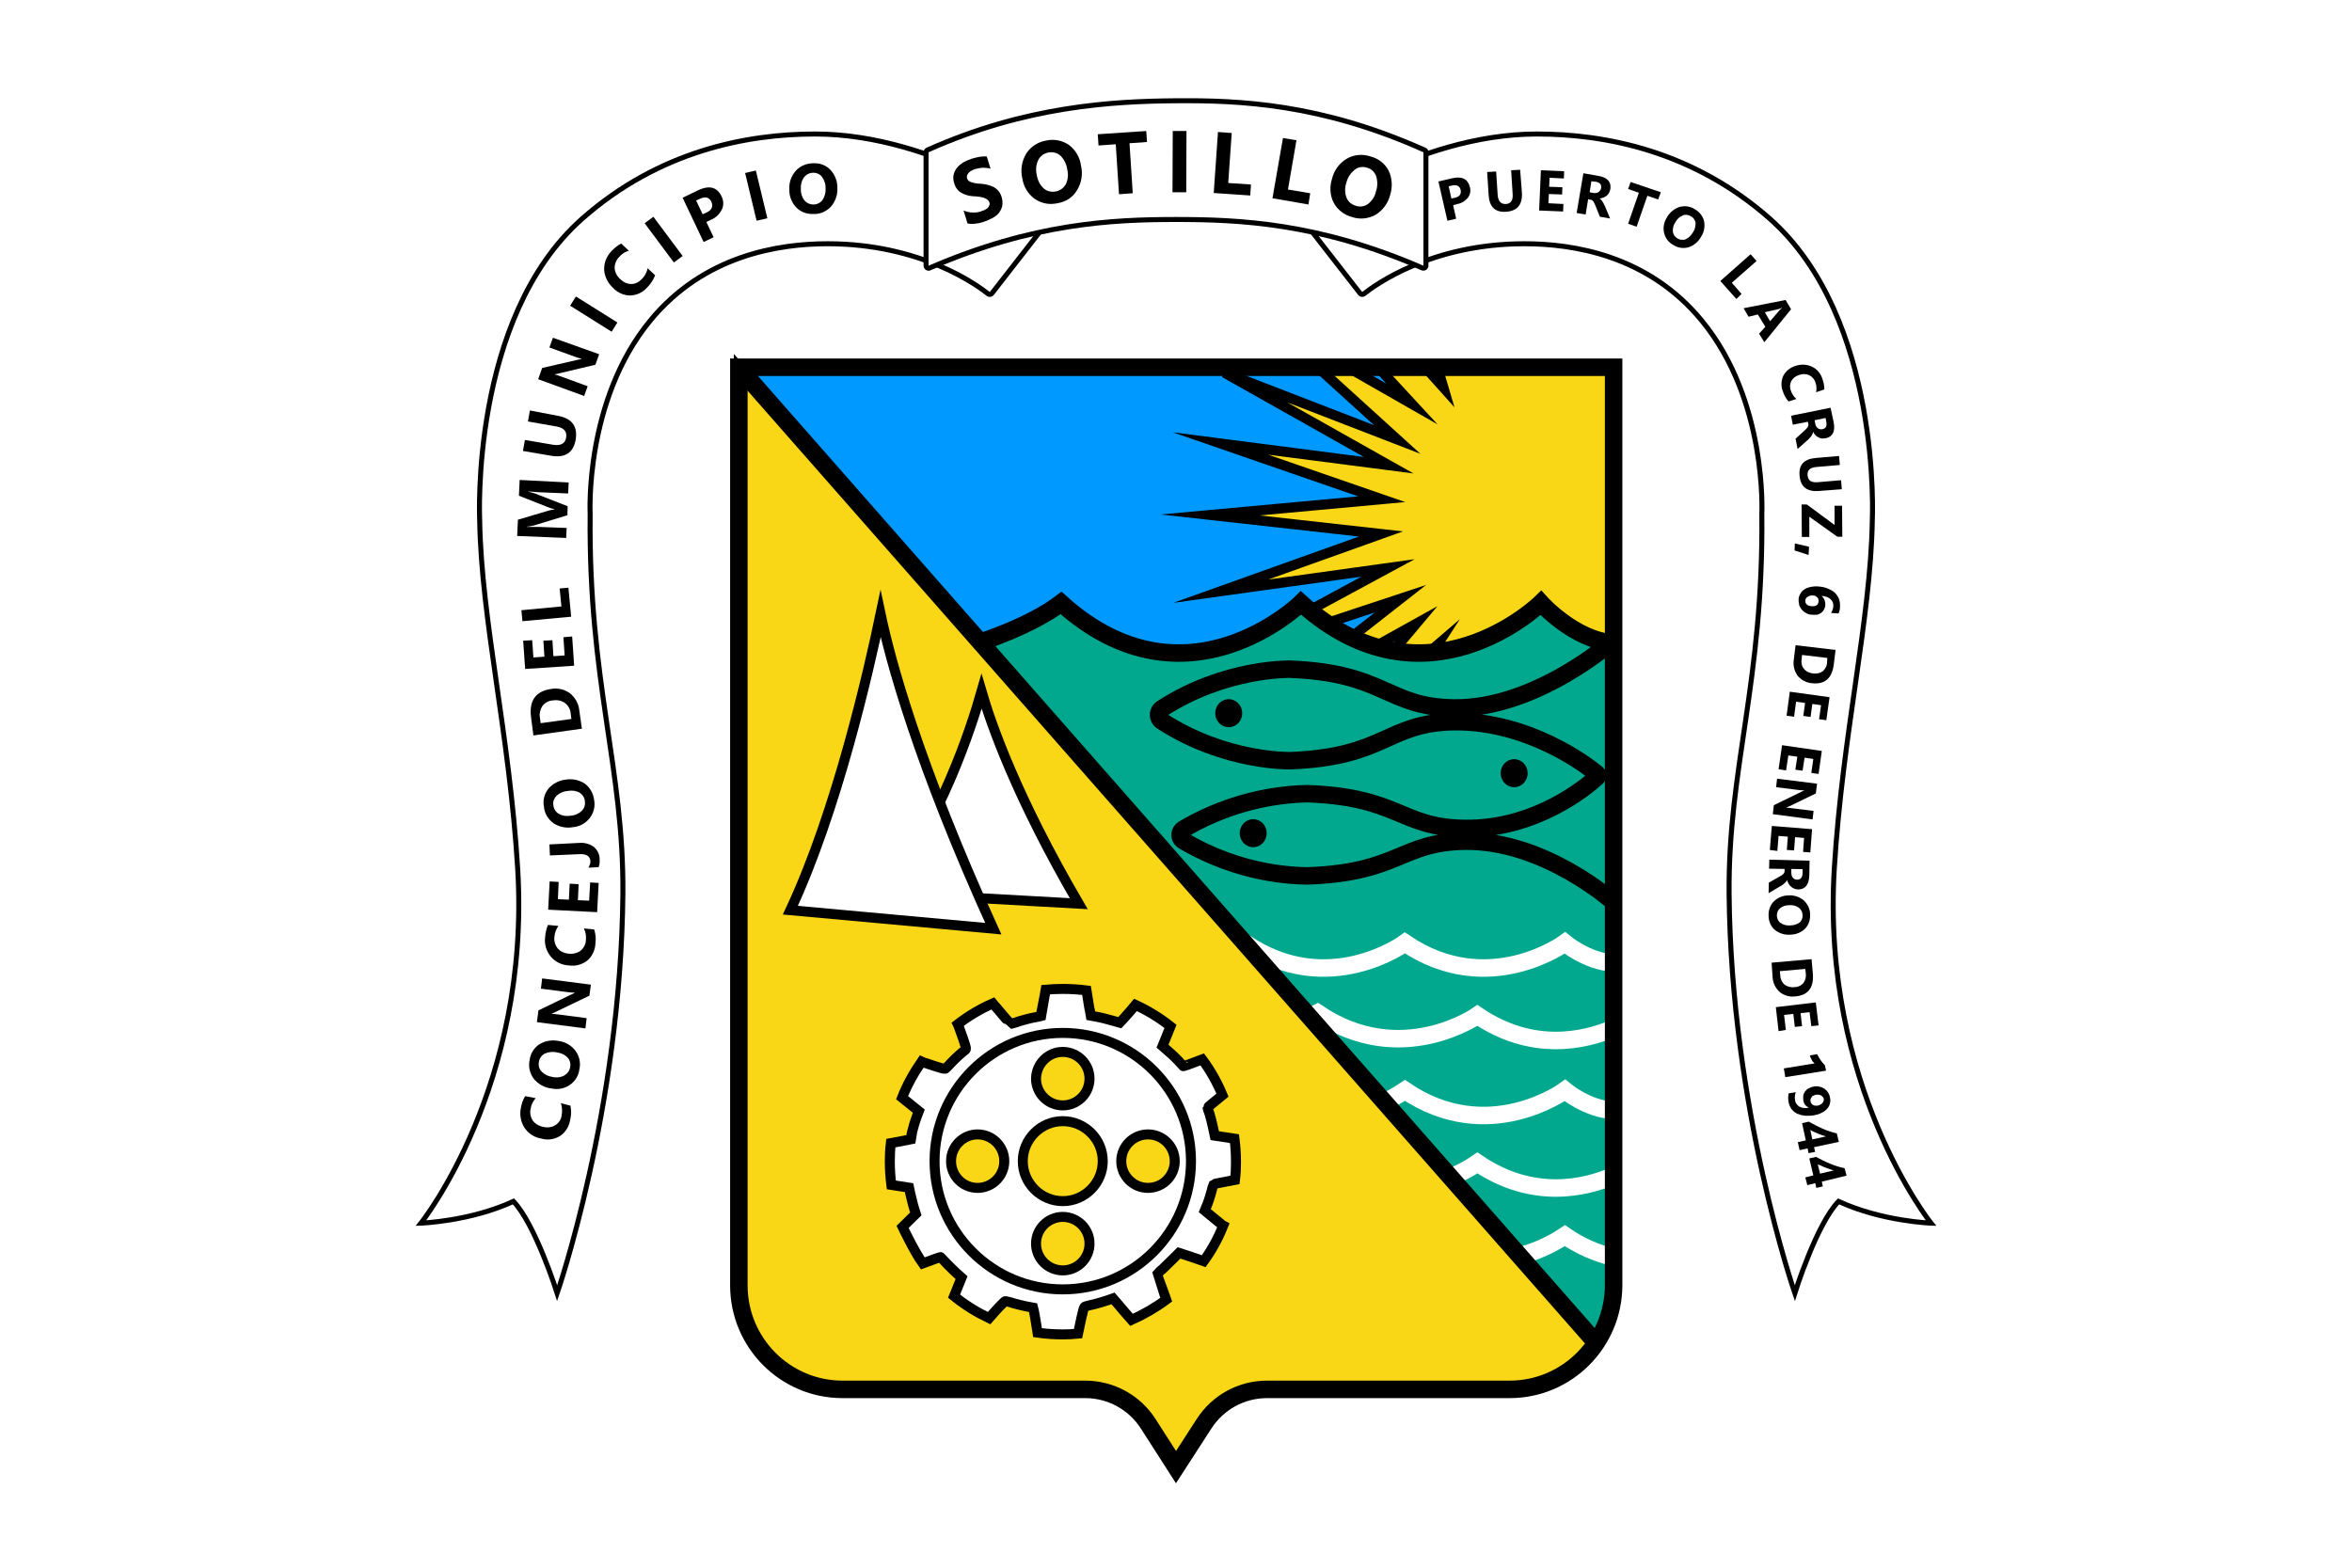 <?xml version="1.0" encoding="utf-8"?>
<!-- Generator: Adobe Illustrator 18.1.1, SVG Export Plug-In . SVG Version: 6.00 Build 0)  -->
<svg version="1.1" id="Layer_1" xmlns="http://www.w3.org/2000/svg" xmlns:xlink="http://www.w3.org/1999/xlink" x="0px" y="0px"
	 width="2551.2px" height="1700.8px" viewBox="0 0 2551.2 1700.8" enable-background="new 0 0 2551.2 1700.8" xml:space="preserve">
<symbol  id="Escudo_2" viewBox="-304.2 -277 608.5 554.1">
	<path id="svg_1_1_" fill="#01A88E" d="M175-59.1v257c0,8.2-2.4,16.2-6.9,23L-78.4-59.4c0,0,20.1-6.3,32.4-15.7c50,45.1,96,0,96,0
		c50,45.1,96,0,96,0S159.5-60.1,175-59.1z"/>
	<path id="svg_2_1_" fill="#0099FF" d="M175-169.4v110.3c-15.5-1-29-16-29-16s-46,45.1-96,0c0,0-46,45.1-96,0
		c-12.2,9.4-32.4,15.7-32.4,15.7l-96.6-110H175z"/>
	<path id="svg_4_1_" fill="#F9D616" stroke="#000000" stroke-width="4" stroke-miterlimit="10" d="M174-169.1v109
		c-15-1-28.5-16-28.5-16c-10,9.2-22.2,15.6-35.4,18.6c-2.3,0.5-4.5,0.9-6.8,1.1l1.1-1.7l-2.1,1.8c-4.9,0.4-9.8,0.2-14.6-0.5l8.4-10
		l-15.3,8.5c-3.4-1-6.7-2.2-9.9-3.7l18.9-14.8l-28.4,9.4c-2.4-1.6-4.8-3.3-7.1-5.2l30.5-16.5l-66.9,9.3L82-102.7l-68.3-7.6l68.6-6.3
		l-64.5-22.3l67.3,8.7l-65.7-37l69.1,26.7L57-169.1h12.2l25.2,14.4l-13.3-14.4H100l7,7.8l-2.3-7.8H174L174-169.1z"/>
	<path id="svg_8_1_" fill="none" stroke="#000000" stroke-width="7" stroke-miterlimit="10" d="M175,44.5c0,0-27.5-24.7-59.4-24.3
		c-25.9,0.4-26.2,12.6-63.1,13.9C35.1,33.8,18,28.9,2.9,20c-1.3-0.8-1.6-2.4-0.9-3.7c0.2-0.3,0.5-0.6,0.9-0.9
		C18,6.5,35.1,1.6,52.5,1.2c36.9,1.3,37.2,13.6,63.1,13.9c28.5,0.4,49.1-17,52.9-20.6c0.3-0.3,0.3-0.9,0-1.2c0,0,0,0-0.1-0.1
		c-4.2-3.5-27.6-21.2-57.3-20.8C84.3-27.1,84-13.5,45.8-12c0,0-25.9,0.7-51.4-15.8C-7-28.7-7.4-30.6-6.5-32c0.2-0.3,0.5-0.6,0.8-0.8
		c25.5-16.5,51.4-15.8,51.4-15.8c38.2,1.5,38.5,15.1,65.4,15.5c33,0.5,63.9-27,63.9-27"/>
	<path id="svg_7_1_" d="M21.1-36.6c3,0,5.4,2.5,5.4,5.6s-2.4,5.6-5.4,5.6s-5.4-2.5-5.4-5.6S18.1-36.6,21.1-36.6z"/>
	<path id="svg_6_1_" d="M135.3-12.6c3,0,5.4,2.5,5.4,5.6s-2.4,5.6-5.4,5.6s-5.4-2.5-5.4-5.6S132.3-12.6,135.3-12.6z"/>
	<path id="svg_5_1_" d="M30.9,11.4c3,0,5.4,2.5,5.4,5.6s-2.4,5.6-5.4,5.6s-5.4-2.5-5.4-5.6S27.9,11.4,30.9,11.4z"/>
	<path id="svg_9_1_" fill="none" stroke="#FFFFFF" stroke-width="7" stroke-miterlimit="10" d="M27.6,60.9c33.3,22.6,64,0,64,0
		c33.3,22.6,64,0,64,0s9,7.5,19.3,8"/>
	<path id="svg_10_1_" fill="none" stroke="#FFFFFF" stroke-width="7" stroke-miterlimit="10" d="M175,95.1
		c-11.6,4.9-32.4,9.7-54.4-5.2c0,0-30.7,21.6-64-1L50,92.2"/>
	<path id="svg_11_1_" fill="none" stroke="#FFFFFF" stroke-width="7" stroke-miterlimit="10" d="M81.7,125.2
		c3.5-1.4,6.8-3.2,9.9-5.3c33.3,22.6,64,0,64,0s9,7.5,19.3,8"/>
	<path id="svg_12_1_" fill="none" stroke="#FFFFFF" stroke-width="7" stroke-miterlimit="10" d="M109,154.9c4.1-1.5,8-3.5,11.6-6
		c22.1,15,43,10.1,54.6,5.1"/>
	<path id="svg_13_1_" fill="none" stroke="#FFFFFF" stroke-width="7" stroke-miterlimit="10" d="M137,186.2
		c6.6-1.6,12.9-4.4,18.6-8.2c5.9,4.1,12.5,7,19.5,8.7"/>
	<path id="svg_3_1_" fill="#F9D616" stroke="#000000" stroke-width="4" stroke-miterlimit="10" d="M-78.4-59.4L168,221
		c-7.7,11.6-20.7,18.6-34.6,18.6h-97c-10.2,0-19.7,5.2-25.2,13.8L0,270.6l-11.1-17.3c-5.5-8.6-15-13.8-25.2-13.8h-97.1
		c-23,0-41.5-18.7-41.5-41.6l0,0v-367.3L-78.4-59.4z"/>
	<path id="svg_14_1_" fill="#FFFFFF" stroke="#000000" stroke-width="4" stroke-miterlimit="10" d="M12.6,165.3l-1.1,2.7l7.2,5.9
		l0.2,0.1c-2,5-4.6,9.8-7.8,14.2c-2.5-0.9-5.1-1.7-6.5-2.2l-3.4-1.1l-2,2c-1.1,1.1-3.1,3-4.3,4.2c-0.9,0.7-1.7,1.5-2.4,2.3
		c0,0.1,1.4,3.9,3,8.5c0.2,0.6,0.4,1.1,0.6,1.7c-4.3,3.2-9,5.9-13.9,8.1c-1.8-2-3.8-4.4-4.9-5.7l-2.5-2.9l-2.3,0.8
		c-1.2,0.4-3.5,1.1-5.1,1.5c-1.6,0.3-3.2,0.8-3.6,0.9c-0.7,0.2-0.8,0.4-3,10.9c-2,0.2-4,0.3-6,0.3c-3.4,0-6.8-0.2-10.2-0.7
		c-0.6-3.8-1.2-7.6-1.4-8.4l-0.4-1.6l-2.7-0.5c-1.5-0.3-3.9-0.9-5.3-1.3c-1-0.4-2.1-0.6-3.1-0.8c-0.3,0-3.2,3-6.5,6.8
		c-5-2.4-9.7-5.3-14-8.8l3-7.4l-1.9-1.7c-1.4-1.2-5.9-5.8-6.5-6.5c0-0.1-3.1,1-7.1,2.5c-3.3-4.5-8.1-14.6-8.1-14.6l5.3-5.2
		c-0.9-2.7-1.6-5.4-2.2-8.1l-0.5-2.4l-7.1-1.1c-0.4-3.1-0.6-6.2-0.6-9.4c0-2.4,0.1-4.9,0.4-7.3c4.4-0.8,7.8-1.5,7.8-1.5
		c0-0.1,0.4-1.5,0.8-3.3c0.4-1.7,1.2-4.3,1.7-5.6l0.9-2.4l-6.7-5.4c2-5.1,4.7-9.9,7.8-14.4c0.2,0.1,0.3,0.1,0.5,0.2
		c7.5,2.5,8.8,2.9,9.2,2.5c0.3-0.3,1.2-1.2,2.1-2.2c1.8-1.9,3.8-3.7,5.8-5.3c0.4-0.3,0.1-1.5-2.6-8.9c-0.2-0.5-0.3-0.9-0.5-1.3
		c4.3-3.3,9-6.1,14-8.3c0.4,0.5,0.8,1,1.3,1.5c3.1,3.7,5.7,6.7,5.8,6.7c0,0,1.7-0.4,3.6-1.1c2-0.6,4.7-1.3,6-1.5s2.4-0.5,2.4-0.5
		c0-0.1,0.8-3.9,1.7-8.5c0.1-0.7,0.3-1.4,0.4-2.1c2.3-0.2,4.6-0.3,6.9-0.3c3.1,0,6.3,0.2,9.4,0.6c0.6,3.7,1.1,7.4,1.4,8.3l0.3,1.8
		l2.2,0.4c1.2,0.2,3.8,0.8,5.8,1.4l3.6,1l1.6-1.7c1.8-2,3.4-3.8,4.7-5.4c5,2.3,9.7,5.2,14,8.6l-3.2,7.9l2.4,2.1
		c1.3,1.1,3.2,2.9,4.1,3.9s1.7,1.9,1.8,2s3.4-1.1,7.6-2.7c3.3,4.4,6,9.3,8.1,14.3c-3.4,2.8-6,4.9-6,5s0.3,1.1,0.8,2.4
		c0.4,1.2,1,3.7,1.4,5.5l0.7,3.3l7.9,1.2c0.4,3.1,0.6,6.2,0.6,9.4c0,2.4-0.1,4.7-0.4,7.1c-4.7,0.9-8.4,1.6-8.5,1.7
		c-0.4,0.9-0.7,1.9-0.9,2.9C13.8,161.7,13.3,163.5,12.6,165.3z"/>
	<path id="svg_15_1_" fill="#FFFFFF" stroke="#000000" stroke-width="4" stroke-miterlimit="10" d="M-45.3,96.9
		c28.3,0,51.3,23,51.3,51.3s-23,51.3-51.3,51.3s-51.3-23-51.3-51.3S-73.6,96.9-45.3,96.9z"/>
	<path id="svg_16_1_" fill="#F9D616" stroke="#000000" stroke-width="4" stroke-miterlimit="10" d="M-45.3,132.2c8.8,0,16,7.2,16,16
		s-7.2,16-16,16s-16-7.2-16-16S-54.1,132.2-45.3,132.2z"/>
	<path id="svg_17_1_" fill="#F9D616" stroke="#000000" stroke-width="4" stroke-miterlimit="10" d="M-45.3,104.5
		c5.9,0,10.7,4.8,10.7,10.7c0,5.9-4.8,10.7-10.7,10.7S-56,121.1-56,115.2C-55.9,109.3-51.2,104.5-45.3,104.5z"/>
	<path id="svg_18_1_" fill="#F9D616" stroke="#000000" stroke-width="4" stroke-miterlimit="10" d="M-45.3,170.5
		c5.9,0,10.7,4.8,10.7,10.7s-4.8,10.7-10.7,10.7S-56,187.1-56,181.2S-51.2,170.5-45.3,170.5z"/>
	<path id="svg_19_1_" fill="#F9D616" stroke="#000000" stroke-width="4" stroke-miterlimit="10" d="M-11.2,137.5
		c5.9,0,10.7,4.8,10.7,10.7s-4.8,10.7-10.7,10.7s-10.7-4.8-10.7-10.7S-17.1,137.5-11.2,137.5z"/>
	<path id="svg_20_1_" fill="#F9D616" stroke="#000000" stroke-width="4" stroke-miterlimit="10" d="M-79.4,137.5
		c5.9,0,10.7,4.8,10.7,10.7s-4.8,10.7-10.7,10.7S-90,154.1-90,148.2S-85.2,137.5-79.4,137.5z"/>
	<path id="svg_21_1_" fill="#FFFFFF" stroke="#000000" stroke-width="4" stroke-miterlimit="10" d="M-116.3,40.9
		c22.2-29,34.1-65.2,38.5-80.6c3.8,13,14,42.3,38.9,84.9L-116.3,40.9z"/>
	<path id="svg_23_1_" fill="#FFFFFF" stroke="#000000" stroke-width="4" stroke-miterlimit="10" d="M-154.3,47.8
		c18.6-39.7,31.3-95.6,36.1-118.5c3.8,18.1,14.9,59.6,45.1,125.9L-154.3,47.8z"/>
	<path id="svg_25_1_" fill="none" stroke="#000000" stroke-width="7" stroke-miterlimit="10" d="M133.5,239.5H36.4
		c-10.2,0-19.7,5.2-25.2,13.8L0,270.6l-11.1-17.3c-5.5-8.6-15-13.8-25.2-13.8h-97.1c-23,0-41.5-18.7-41.5-41.6v-367.3h350v367.3
		C175,220.8,156.5,239.5,133.5,239.5z"/>
	
		<line id="svg_26_1_" fill="none" stroke="#000000" stroke-width="7" stroke-miterlimit="10" x1="-175" y1="-169.4" x2="168.1" y2="220.9"/>
	<path id="svg_27_1_" fill="none" stroke="#000000" stroke-width="7" stroke-miterlimit="10" d="M-78.4-59.4c0,0,20.1-6.3,32.4-15.7
		c50,45.1,96,0,96,0c50,45.1,96,0,96,0s13.5,15,29,16"/>
	<path id="svg_28_1_" fill="#FFFFFF" stroke="#000000" stroke-width="2" stroke-miterlimit="10" d="M-73.7-198.9
		c-0.3,0.4-1,0.5-1.4,0.2l0,0c-4.4-3.5-27-20.1-64.3-20.1c-19.5,0-49.5,4.6-71,30.8c-26.3,32-24,77.3-24,77.3
		c-0.7,67.3,13.5,101.4,13.1,151.9c-0.8,86.3-26.3,159.8-26.3,159.8s-8.8-27.7-17.5-36.7c-17.3,8-37,8.7-37,8.7s44-55,38.7-141.9
		c-3.3-54-14.5-99.1-15.2-139.1c0,0-4-81,41-120.8c30.8-27.2,66-33.9,93.2-33.9c49,0,94.3,33.5,94.3,33.5L-73.7-198.9z"/>
	<path id="svg_29_1_" d="M-242.3,126c0.4,1.9,0.4,3.8-0.1,5.7c-0.4,2.6-1.8,4.9-4,6.4c-2.2,1.4-4.9,1.8-7.4,1.1
		c-2.8-0.4-5.3-2-6.9-4.4c-1.5-2.4-2-5.2-1.4-8c0.3-1.6,0.8-3.2,1.7-4.6l4.2,0.8c-1,1.2-1.8,2.6-2,4.2c-0.4,1.6-0.1,3.3,0.8,4.7
		c1,1.4,2.6,2.3,4.3,2.6c1.6,0.4,3.3,0.2,4.8-0.7c1.4-0.9,2.3-2.3,2.5-3.9c0.3-1.6,0.2-3.3-0.3-4.9L-242.3,126z"/>
	<path id="svg_30_1_" d="M-238.7,111.4c-0.3,2.6-1.7,4.8-3.8,6.3c-2.2,1.5-4.9,2-7.5,1.4c-2.7-0.3-5.2-1.7-7-3.9
		c-1.6-2.2-2.2-4.9-1.6-7.5c0.3-2.5,1.7-4.8,3.8-6.2c2.2-1.4,5-1.9,7.6-1.4c2.7,0.3,5.2,1.7,6.9,3.9
		C-238.7,106.2-238.1,108.9-238.7,111.4z M-254.9,108.5c-0.3,1.4,0.1,2.9,1.1,3.9c1.2,1.2,2.7,1.9,4.3,2.1c1.6,0.4,3.3,0.2,4.8-0.6
		c1.2-0.7,2.1-1.9,2.3-3.3c0.3-1.4-0.1-2.8-1-3.8c-1.1-1.2-2.7-1.9-4.3-2.1c-1.6-0.4-3.4-0.2-4.9,0.5
		C-253.9,105.9-254.7,107.1-254.9,108.5z"/>
	<path id="svg_31_1_" d="M-234.1,77.6l-0.6,4.4l-13.3,6.4c-0.6,0.3-1.1,0.5-1.7,0.8v0.1c0.7,0,1.8,0.1,3.2,0.3l10.7,1.4l-0.5,4.1
		l-19.4-2.5l0.6-4.7l12.8-6.2c0.6-0.3,1.2-0.5,1.7-0.8v-0.1c-0.9,0-1.8-0.1-2.7-0.2l-10.8-1.4l0.5-4.1L-234.1,77.6z"/>
	<path id="svg_32_1_" d="M-232.8,55.5c0.6,1.8,0.8,3.8,0.5,5.7c-0.1,2.6-1.3,5.1-3.3,6.8c-2.1,1.6-4.7,2.3-7.3,1.9
		c-2.8-0.1-5.5-1.4-7.3-3.6s-2.6-5-2.2-7.8c0.1-1.6,0.5-3.2,1.1-4.8l4.2,0.4c-0.9,1.3-1.5,2.8-1.6,4.4c-0.2,1.7,0.3,3.3,1.3,4.6
		c1.2,1.3,2.8,2,4.5,2.1c1.6,0.2,3.3-0.2,4.7-1.2c1.2-1,2-2.5,2.1-4.1c0.2-1.7-0.1-3.3-0.8-4.8L-232.8,55.5z"/>
	<path id="svg_33_1_" d="M-231,36.9l-0.6,11.7l-19.6-1l0.6-11.3l3.6,0.2l-0.3,6.9l4.4,0.2l0.3-6.4l3.6,0.2l-0.3,6.4l4.5,0.2l0.4-7.3
		L-231,36.9z"/>
	<path id="svg_34_1_" d="M-239,20.9c2.2-0.2,4.3,0.3,6.1,1.6c1.5,1.3,2.4,3.2,2.3,5.2c0.1,1-0.1,2-0.4,2.9l-4.1,0.2
		c0.5-0.8,0.8-1.7,0.8-2.6c-0.1-2-1.6-3-4.6-2.8l-11.6,0.5l-0.2-4.4L-239,20.9z"/>
	<path id="svg_35_1_" d="M-232.8,3.8c0.5,2.5-0.2,5.1-1.8,7.2c-1.7,2.1-4.1,3.4-6.7,3.6c-2.7,0.5-5.5-0.1-7.8-1.6
		c-2.2-1.6-3.6-4-3.8-6.7c-0.5-2.5,0.2-5.1,1.8-7.1c1.7-2,4.2-3.3,6.8-3.6c2.7-0.5,5.5,0.1,7.8,1.6C-234.4-1.2-233.1,1.2-232.8,3.8z
		 M-249.1,5.9c0.1,1.4,1,2.7,2.2,3.4c1.5,0.8,3.1,1,4.8,0.7c1.6-0.1,3.2-0.8,4.4-2c1-1,1.4-2.4,1.2-3.8c-0.1-1.4-0.9-2.6-2.1-3.4
		c-1.4-0.8-3.1-1-4.7-0.7c-1.7,0.1-3.3,0.8-4.5,1.9C-248.9,3.1-249.4,4.5-249.1,5.9z"/>
	<path id="svg_36_1_" d="M-237.7-24.8l-19.4,2.7L-258-29c-1-6.9,1.7-10.8,8-11.7c2.7-0.5,5.5,0.2,7.6,1.8c2.2,1.8,3.5,4.4,3.7,7.1
		L-237.7-24.8z M-254.2-27l12.3-1.7l-0.3-2.2c-0.1-1.7-1-3.2-2.3-4.2c-1.4-1-3.2-1.3-4.9-1c-1.6,0.1-3.1,0.9-4.1,2.2
		c-0.9,1.4-1.3,3.1-1,4.7L-254.2-27z"/>
	<path id="svg_37_1_" d="M-241.6-61.7l0.8,11.7l-19.6,1.3l-0.8-11.3l3.6-0.2l0.5,6.9l4.4-0.3l-0.4-6.4l3.6-0.2l0.4,6.4l4.5-0.3
		l-0.5-7.3L-241.6-61.7z"/>
	<path id="svg_38_1_" d="M-243.1-81.2l1.1,11.6l-19.5,1.8l-0.4-4.4l16-1.5l-0.7-7.2L-243.1-81.2z"/>
	<path id="svg_39_1_" d="M-243-123.3l-0.2,4.4l-11.7-0.5c-1.3-0.1-2.7-0.2-4.2-0.3v0.1c0.9,0.2,1.7,0.4,2.6,0.7l13.1,5.1l-0.1,3.6
		l-13.4,4.1c-0.9,0.2-1.8,0.4-2.8,0.5v0.1c1.9,0,3.6,0,5.1,0l10.8,0.4l-0.2,4l-19.6-0.8l0.3-6.5l11.8-3.5c0.9-0.3,1.9-0.5,2.8-0.6
		v-0.1c-0.9-0.2-1.9-0.5-2.8-0.9l-11.4-4.5l0.3-6.3L-243-123.3z"/>
	<path id="svg_40_1_" d="M-247.5-150c5.8,1,8.2,4.2,7.3,9.6c-0.9,5.2-4.2,7.4-9.9,6.4l-11.2-1.9l0.8-4.4l11.2,1.9
		c3.1,0.5,4.9-0.4,5.3-2.9c0.4-2.4-0.9-3.9-3.9-4.4l-11.4-2l0.8-4.4L-247.5-150z"/>
	<path id="svg_41_1_" d="M-230.8-174.6l-1.5,4.2l-14.3,3.4c-0.6,0.2-1.2,0.3-1.9,0.4v0.1c0.7,0.2,1.7,0.5,3,1l10.1,3.7l-1.4,3.9
		l-18.4-6.7l1.6-4.5l13.9-3.2c0.6-0.1,1.2-0.3,1.8-0.4v-0.1c-0.9-0.2-1.7-0.5-2.6-0.8l-10.2-3.7l1.4-3.9L-230.8-174.6z"/>
	<path id="svg_42_1_" d="M-223.5-187.3l-2.3,3.7l-16.6-10.4l2.3-3.7L-223.5-187.3z"/>
	<path id="svg_43_1_" d="M-208.4-206.2c-0.7,1.8-1.7,3.4-3.1,4.8c-1.7,2-4.2,3.2-6.8,3.3c-2.6,0-5.1-1.1-6.9-3
		c-2.1-1.9-3.4-4.5-3.6-7.3c-0.1-2.8,1-5.5,3-7.5c1.1-1.2,2.4-2.2,3.8-3l3.1,2.9c-1.5,0.4-2.9,1.3-3.9,2.5c-1.2,1.2-1.8,2.8-1.8,4.4
		c0.1,1.7,0.9,3.3,2.3,4.5c1.2,1.2,2.7,1.9,4.4,1.9c1.6,0,3.1-0.8,4.2-2c1.2-1.2,2-2.7,2.3-4.3L-208.4-206.2z"/>
	<path id="svg_44_1_" d="M-197.4-213.9l-3.5,2.6l-11.7-15.7l3.5-2.6L-197.4-213.9z"/>
	<path id="svg_45_1_" d="M-187.9-227.5l2.9,6.1l-4,1.9l-8.4-17.7l6.2-3c4.5-2.1,7.6-1.3,9.4,2.5c0.8,1.6,0.9,3.6,0.1,5.2
		c-0.9,1.8-2.4,3.3-4.3,4.1L-187.9-227.5z M-192-236.1l2.6,5.5l1.6-0.7c2.1-1,2.7-2.4,1.9-4.3c-0.9-1.8-2.4-2.2-4.5-1.2L-192-236.1z
		"/>
	<path id="svg_46_1_" d="M-163.5-229l-4.3,1l-4.6-19.1l4.3-1L-163.5-229z"/>
	<path id="svg_47_1_" d="M-145.1-230.7c-2.6,0.1-5.1-0.8-6.9-2.7c-1.8-1.9-2.8-4.5-2.7-7.1c-0.2-2.8,0.8-5.5,2.6-7.5s4.4-3,7.1-3
		c2.6-0.1,5,0.8,6.8,2.7c1.8,2,2.8,4.6,2.7,7.2c0.2,2.7-0.8,5.4-2.6,7.5C-139.9-231.7-142.4-230.6-145.1-230.7z M-145.1-247.2
		c-1.4,0-2.8,0.6-3.7,1.8c-1,1.3-1.4,3-1.3,4.6c-0.1,1.6,0.4,3.3,1.4,4.6c0.9,1.1,2.2,1.7,3.6,1.7c1.4,0,2.7-0.6,3.6-1.7
		c0.9-1.3,1.4-3,1.3-4.6c0.1-1.7-0.4-3.3-1.4-4.7C-142.4-246.6-143.7-247.2-145.1-247.2L-145.1-247.2z"/>
	<path id="svg_48_1_" fill="#FFFFFF" stroke="#000000" stroke-width="2" stroke-miterlimit="10" d="M73.7-198.9
		c0.3,0.4,1,0.5,1.4,0.2l0,0c4.4-3.5,27-20.1,64.3-20.1c19.5,0,49.5,4.6,71,30.8c26.3,32,24,77.3,24,77.3
		c0.7,67.3-13.5,101.4-13.1,151.9c0.8,86.3,26.3,159.8,26.3,159.8s8.7-27.7,17.5-36.7c17.3,8,37,8.7,37,8.7s-44-55-38.7-141.9
		c3.3-54,14.5-99.1,15.2-139.1c0,0,4-81-41-120.8c-30.8-27.2-66-33.9-93.2-33.9c-49,0-94.3,33.5-94.3,33.5L73.7-198.9z"/>
	<path id="svg_49_1_" d="M110.9-234.2l1.2,5.4l-3.5,0.8l-3.6-15.7l5.5-1.3c4-0.9,6.3,0.3,7.1,3.6c0.4,1.5,0.1,3-0.8,4.2
		c-1.1,1.3-2.5,2.2-4.2,2.5L110.9-234.2z M109.1-241.8l1.1,4.9l1.4-0.3c1.9-0.4,2.6-1.5,2.3-3.1c-0.4-1.6-1.5-2.2-3.4-1.8
		L109.1-241.8z"/>
	<path id="svg_50_1_" d="M138.4-239.3c0.3,4.8-1.8,7.4-6.3,7.7c-4.4,0.3-6.7-1.9-7-6.6l-0.6-9.3l3.6-0.2l0.6,9.3
		c0.2,2.6,1.3,3.8,3.3,3.7s2.9-1.5,2.7-4l-0.6-9.5l3.6-0.2L138.4-239.3z"/>
	<path id="svg_51_1_" d="M154.9-231.7l-9.6-0.4l0.7-16.1l9.3,0.4l-0.1,2.9l-5.7-0.3l-0.2,3.6l5.3,0.2l-0.1,2.9l-5.3-0.2L149-235
		l6,0.3L154.9-231.7z"/>
	<path id="svg_52_1_" d="M173.7-228.9l-4.1-0.7l-1.8-4.5c-0.1-0.3-0.3-0.6-0.4-0.9c-0.1-0.2-0.3-0.5-0.4-0.7
		c-0.1-0.2-0.3-0.4-0.5-0.5s-0.4-0.2-0.6-0.2l-1-0.2l-1,6.1l-3.6-0.6L163-247l5.7,1c3.9,0.6,5.5,2.4,5.1,5.3c-0.1,0.5-0.3,1-0.5,1.5
		c-0.2,0.4-0.6,0.8-0.9,1.1c-0.4,0.3-0.8,0.6-1.3,0.8s-1,0.3-1.6,0.4l0,0c0.2,0.1,0.4,0.3,0.6,0.5c0.2,0.2,0.4,0.4,0.5,0.7
		c0.2,0.3,0.3,0.5,0.5,0.8c0.1,0.3,0.3,0.6,0.4,0.8L173.7-228.9z M166.2-243.8l-0.7,4.4l1.6,0.3c0.7,0.1,1.4,0,2-0.4
		c0.5-0.4,0.9-0.9,1-1.6c0.2-1.4-0.5-2.2-2.1-2.5L166.2-243.8z"/>
	<path id="svg_53_1_" d="M192.9-236.5l-4.3-1.5l-4.3,12.4l-3.4-1.2l4.3-12.4l-4.3-1.5l1-2.8l12.1,4.1L192.9-236.5z"/>
	<path id="svg_54_1_" d="M199-218.3c-1.9-1-3.2-2.7-3.7-4.8s-0.1-4.3,1.1-6.2c1.1-2,2.9-3.5,5-4.2c2.1-0.6,4.4-0.3,6.2,0.9
		c1.8,1,3.2,2.7,3.7,4.8c0.4,2.1,0,4.4-1.2,6.2c-1.1,2-2.9,3.5-5,4.2C203.1-216.8,200.8-217.1,199-218.3z M206-229.8
		c-1-0.6-2.2-0.8-3.3-0.3c-1.2,0.5-2.3,1.5-2.9,2.7c-0.8,1.1-1.1,2.5-1,3.8c0.3,2.1,2.3,3.5,4.5,3.2c0.2,0,0.4-0.1,0.6-0.2
		c1.2-0.5,2.2-1.5,2.9-2.7c0.8-1.1,1.1-2.5,1.1-3.9C207.7-228.3,207-229.3,206-229.8L206-229.8z"/>
	<path id="svg_55_1_" d="M224.2-196.7l-6.4-7.2l12.1-10.7l2.4,2.7l-9.9,8.7l3.9,4.5L224.2-196.7z"/>
	<path id="svg_56_1_" d="M235.4-179.4l-2.1-3.4l2.5-2.8l-3-4.9l-3.7,0.9l-2-3.4l16.8-3.3l2.2,3.7L235.4-179.4z M237.7-187.8l3.7-4.3
		c0.3-0.4,0.7-0.7,1.1-1v-0.1c-0.4,0.2-0.9,0.4-1.3,0.5l-5.6,1.3L237.7-187.8z"/>
	<path id="svg_57_1_" d="M245.1-155.7c-1.1-1.2-1.8-2.6-2.3-4.1c-0.8-2-0.7-4.3,0.2-6.2c1-1.9,2.8-3.3,4.8-3.9
		c2.2-0.8,4.6-0.7,6.7,0.3c2.1,1,3.6,2.9,4.2,5.1c0.5,1.3,0.7,2.6,0.7,4l-3.3,1.1c0.3-1.3,0.2-2.6-0.2-3.8c-0.4-1.3-1.3-2.4-2.5-3
		c-1.3-0.6-2.8-0.6-4.1-0.1c-1.3,0.4-2.4,1.2-3.1,2.4c-0.6,1.2-0.7,2.6-0.2,3.8c0.4,1.3,1.2,2.5,2.2,3.4L245.1-155.7z"/>
	<path id="svg_58_1_" d="M248.7-136.7l-0.8-4.1l3.6-3.3c0.3-0.2,0.5-0.5,0.7-0.7s0.4-0.4,0.5-0.6c0.1-0.2,0.2-0.4,0.3-0.6
		c0.1-0.2,0.1-0.4,0-0.6l-0.2-1l-6,1.2l-0.7-3.6l15.8-3.2l1.2,5.6c0.8,3.8-0.3,6-3.1,6.6c-0.5,0.1-1.1,0.1-1.6,0.1
		c-0.5-0.1-1-0.2-1.4-0.5c-0.4-0.2-0.9-0.5-1.2-0.9c-0.4-0.4-0.7-0.8-0.9-1.3l0,0c0,0.3-0.1,0.5-0.2,0.8c-0.1,0.3-0.3,0.5-0.4,0.8
		c-0.2,0.3-0.4,0.5-0.6,0.7c-0.2,0.2-0.4,0.5-0.6,0.7L248.7-136.7z M259.9-149.1l-4.4,0.9l0.3,1.5c0.1,0.7,0.5,1.3,1,1.7
		s1.2,0.5,1.8,0.4c1.4-0.3,1.9-1.2,1.6-2.9L259.9-149.1z"/>
	<path id="svg_59_1_" d="M257.3-119.9c-4.8,0.4-7.4-1.6-7.8-6.1c-0.4-4.4,1.8-6.7,6.5-7.1l9.3-0.8l0.3,3.6l-9.3,0.8
		c-2.6,0.2-3.8,1.3-3.6,3.4c0.2,2,1.5,2.9,4,2.7l9.4-0.8l0.3,3.6L257.3-119.9z"/>
	<path id="svg_60_1_" d="M250.4-101.5l-0.1-13h2.1l11.1,8.2v-7.7h3l0.1,12.4h-2l-11.2-8v8.1H250.4z"/>
	<path id="svg_61_1_" d="M253.1-94.3l-5.6-1.8l0.1-2.8l5.7,1.3L253.1-94.3z"/>
	<path id="svg_62_1_" d="M254.4-70.4c-0.8,0-1.5-0.2-2.2-0.6c-0.6-0.3-1.2-0.7-1.7-1.3c-0.5-0.5-0.8-1.2-1.1-1.8
		c-0.2-0.7-0.3-1.5-0.3-2.3s0.3-1.7,0.7-2.4c0.4-0.7,0.9-1.3,1.6-1.7c0.7-0.5,1.6-0.8,2.4-1c1-0.2,2.1-0.3,3.2-0.2
		c1.3,0.1,2.5,0.3,3.7,0.8c1,0.4,2,0.9,2.8,1.6c0.7,0.7,1.3,1.5,1.7,2.4c0.4,1,0.5,2,0.5,3.1c0,1-0.2,2-0.6,2.9l-3-0.2
		c0.5-0.8,0.8-1.7,0.9-2.6c0-0.6,0-1.1-0.2-1.6s-0.5-0.9-0.9-1.3s-0.9-0.7-1.5-0.9c-0.6-0.2-1.3-0.4-2-0.4v0.1
		c1,0.9,1.5,2.2,1.4,3.5c0,0.6-0.2,1.2-0.5,1.8c-0.3,0.5-0.6,1-1.1,1.3c-0.5,0.4-1,0.6-1.6,0.8C255.8-70.4,255.1-70.3,254.4-70.4z
		 M254.4-73.8c1.7,0.1,2.6-0.5,2.7-2c0-0.3,0-0.6-0.1-0.9s-0.3-0.5-0.5-0.7s-0.5-0.4-0.7-0.5c-0.3-0.1-0.6-0.2-1-0.2s-0.8,0-1.1,0.1
		s-0.6,0.2-0.9,0.4c-0.3,0.2-0.5,0.4-0.7,0.6c-0.2,0.3-0.3,0.6-0.3,0.9s0,0.6,0.1,0.9s0.3,0.5,0.5,0.7s0.5,0.4,0.8,0.5
		C253.7-73.9,254-73.8,254.4-73.8L254.4-73.8z"/>
	<path id="svg_63_1_" d="M247.9-58.2l16,1.9l-0.7,5.7c-0.7,5.7-3.6,8.2-8.8,7.6c-2.2-0.2-4.3-1.3-5.7-3c-1.3-1.9-1.9-4.2-1.5-6.5
		L247.9-58.2z M260.6-53.1l-10.1-1.2l-0.2,1.8c-0.2,1.4,0.1,2.8,1,3.8c0.9,1.1,2.3,1.7,3.7,1.8c1.3,0.2,2.7-0.1,3.8-0.9
		c1-0.9,1.7-2.2,1.7-3.6L260.6-53.1z"/>
	<path id="svg_64_1_" d="M244.3-30l1.3-9.6l15.9,2.2l-1.3,9.2l-2.9-0.4l0.8-5.6l-3.5-0.5l-0.7,5.2l-2.9-0.4l0.7-5.2l-3.6-0.5l-0.8,6
		L244.3-30z"/>
	<path id="svg_65_1_" d="M241.1-8.6l1.4-9.6l15.9,2.3l-1.3,9.2l-2.9-0.4l0.8-5.6l-3.5-0.5L250.7-8l-2.9-0.4l0.8-5.2l-3.6-0.5l-0.9,6
		L241.1-8.6z"/>
	<path id="svg_66_1_" d="M238.8,9.4l0.4-3.6l10.9-5.3c0.5-0.2,0.9-0.5,1.4-0.6l0,0c-0.6,0-1.4-0.1-2.6-0.2l-8.8-1.1l0.4-3.4l16,2
		L256,1.1l-10.5,5.1c-0.5,0.2-0.9,0.4-1.4,0.6l0,0c0.7,0,1.5,0.1,2.2,0.2l8.8,1.1l-0.4,3.4L238.8,9.4z"/>
	<path id="svg_67_1_" d="M237.6,23.7l0.8-9.6l16.1,1.3l-0.7,9.3l-2.9-0.2l0.4-5.6l-3.6-0.3l-0.4,5.3l-2.9-0.2l0.4-5.3l-3.7-0.3
		l-0.5,6L237.6,23.7z"/>
	<path id="svg_68_1_" d="M237.1,41l0.1-4.2l4.2-2.4c0.3-0.2,0.6-0.4,0.9-0.5c0.2-0.2,0.4-0.3,0.6-0.5c0.2-0.2,0.3-0.3,0.4-0.5
		c0.1-0.2,0.2-0.4,0.2-0.6v-1l-6.2-0.1l0.1-3.6l16.1,0.4l-0.1,5.7c-0.1,3.9-1.6,5.8-4.5,5.8c-0.5,0-1.1-0.1-1.5-0.3
		c-0.5-0.2-0.9-0.4-1.3-0.8c-0.4-0.3-0.7-0.7-1-1.2s-0.5-1-0.6-1.5l0,0c-0.1,0.2-0.2,0.5-0.4,0.7s-0.4,0.4-0.6,0.6
		c-0.2,0.2-0.5,0.4-0.7,0.6c-0.3,0.2-0.5,0.4-0.8,0.5L237.1,41z M250.7,31.4l-4.5-0.1v1.6c0,0.7,0.2,1.4,0.6,1.9
		c0.4,0.5,1,0.8,1.7,0.8c1.4,0,2.1-0.8,2.2-2.5V31.4z"/>
	<path id="svg_69_1_" d="M237.1,50c-0.1-2.1,0.6-4.2,2.1-5.7s3.6-2.4,5.8-2.4c2.3-0.2,4.5,0.6,6.2,2c1.6,1.5,2.6,3.6,2.5,5.8
		c0.1,2.1-0.6,4.1-2.1,5.6c-1.6,1.5-3.7,2.3-5.9,2.3c-2.2,0.2-4.5-0.6-6.2-2C238,54.3,237.1,52.2,237.1,50z M250.7,49.8
		c0-1.2-0.6-2.3-1.5-3c-1.1-0.8-2.5-1.1-3.8-1c-1.4,0-2.7,0.4-3.7,1.2c-1.6,1.4-1.7,3.9-0.3,5.5c0.1,0.2,0.3,0.3,0.5,0.4
		c1.1,0.8,2.4,1.1,3.8,1c1.4,0,2.7-0.4,3.9-1.2C250.3,52,250.8,50.9,250.7,49.8L250.7,49.8z"/>
	<path id="svg_70_1_" d="M238.3,68.8l16-1.4l0.5,5.7c0.5,5.7-1.9,8.8-7.1,9.2c-2.2,0.3-4.5-0.4-6.2-1.8c-1.7-1.6-2.7-3.7-2.8-6
		L238.3,68.8z M251.8,71.3l-10.2,0.9l0.2,1.8c0,1.4,0.7,2.7,1.7,3.6c1.1,0.8,2.6,1.2,4,1c1.3,0,2.6-0.6,3.5-1.6
		c0.8-1.1,1.2-2.5,1-3.8L251.8,71.3z"/>
	<path id="svg_71_1_" d="M241.1,96.2l-1.1-9.6l16-1.9l1.1,9.2l-2.9,0.3l-0.7-5.6l-3.6,0.4l0.6,5.2l-2.9,0.3l-0.6-5.2l-3.7,0.4l0.7,6
		L241.1,96.2z"/>
	<path id="svg_72_1_" d="M260.1,112l-16.3,2.6l-0.6-3.5l12.3-2c-0.2-0.2-0.4-0.4-0.6-0.6c-0.2-0.2-0.4-0.5-0.5-0.8
		c-0.2-0.3-0.3-0.6-0.5-0.9c-0.1-0.3-0.2-0.6-0.3-0.9l2.9-0.5c0.8,1.6,1.8,3.1,3.1,4.4L260.1,112z"/>
	<path id="svg_73_1_" d="M255.5,129.8c-1.3,0.3-2.6,0.3-3.9,0.2c-1.1-0.1-2.1-0.4-3.1-0.8c-0.9-0.4-1.6-1.1-2.2-1.8
		c-0.6-0.8-1-1.8-1.2-2.8c-0.2-1.1-0.2-2.3,0-3.5l2.9-0.5c-0.4,1-0.5,2.1-0.3,3.2c0.1,1.1,0.8,2,1.7,2.6c1.2,0.6,2.5,0.7,3.7,0.4
		v-0.1c-1.2-0.5-2-1.6-2.1-2.9c-0.1-0.6-0.1-1.3,0-1.9s0.4-1.1,0.7-1.6c0.4-0.5,0.8-0.9,1.4-1.2c0.6-0.3,1.2-0.6,1.9-0.7
		c0.8-0.2,1.6-0.2,2.4,0c0.7,0.1,1.4,0.4,2,0.8s1.1,0.9,1.5,1.5c0.4,0.7,0.7,1.4,0.8,2.2c0.2,0.8,0.1,1.6-0.1,2.4s-0.6,1.4-1.1,2
		c-0.6,0.6-1.3,1.2-2.1,1.5C257.6,129.3,256.6,129.6,255.5,129.8z M256.7,126c0.4-0.1,0.8-0.2,1.1-0.4c0.3-0.2,0.6-0.4,0.8-0.6
		c0.2-0.2,0.4-0.5,0.5-0.8s0.1-0.6,0.1-0.9c-0.1-0.3-0.2-0.6-0.4-0.8c-0.2-0.2-0.4-0.4-0.7-0.6c-0.3-0.1-0.6-0.2-0.9-0.3
		c-0.4,0-0.7,0-1.1,0c-0.4,0.1-0.7,0.2-1.1,0.4c-0.3,0.1-0.5,0.3-0.7,0.6c-0.2,0.2-0.3,0.5-0.4,0.8c-0.1,0.3-0.1,0.6,0,0.9
		c0,0.3,0.2,0.6,0.3,0.8c0.2,0.2,0.4,0.4,0.6,0.6c0.2,0.1,0.5,0.2,0.8,0.3C256.1,126,256.4,126,256.7,126L256.7,126z"/>
	<path id="svg_74_1_" d="M265.2,140.5l-9.9,2.1l0.4,1.9l-2.6,0.5l-0.4-1.9l-3.2,0.7l-0.7-3.2l3.2-0.7l-1.5-6.9l2.7-0.6
		c0.8,0.5,1.7,0.9,2.6,1.4c0.9,0.5,1.9,0.9,2.9,1.4s2,0.8,2.9,1.1s1.8,0.6,2.8,0.8L265.2,140.5z M253.8,135.7l0.8,3.8l5.5-1.2
		c-0.5-0.2-1.1-0.3-1.6-0.5s-1.1-0.4-1.6-0.6c-0.5-0.2-1.1-0.5-1.6-0.7S254.2,136,253.8,135.7L253.8,135.7z"/>
	<path id="svg_75_1_" d="M268.3,154l-9.9,2.4l0.4,1.9l-2.6,0.6l-0.4-1.9l-3.2,0.8l-0.8-3.1l3.2-0.8l-1.6-6.8l2.7-0.6
		c0.8,0.4,1.7,0.9,2.7,1.4s1.9,0.9,2.9,1.3s2,0.8,3,1.1c0.9,0.3,1.8,0.5,2.8,0.7L268.3,154z M256.8,149.5l0.9,3.7l5.5-1.3
		c-0.5-0.1-1.1-0.3-1.6-0.5s-1.1-0.4-1.7-0.6c-0.5-0.2-1.1-0.4-1.6-0.7S257.2,149.7,256.8,149.5L256.8,149.5z"/>
	<path id="svg_76_1_" fill="#FFFFFF" stroke="#000000" stroke-width="2" stroke-miterlimit="10" d="M-99.4-256.3
		c-0.4,0.2-0.6,0.5-0.6,0.9v45.4c0,0.6,0.5,1,1,1c0.1,0,0.3,0,0.4-0.1c41.6-18,73.5-19.4,98.6-19.4s57,1.3,98.6,19.4
		c0.5,0.2,1.1,0,1.3-0.5c0.1-0.1,0.1-0.3,0.1-0.4v-45.4c0-0.4-0.2-0.8-0.6-0.9C57.9-274.9,25.3-276.2,0-276
		C-25.3-275.8-60.1-273.9-99.4-256.3z"/>
	<path id="svg_77_1_" d="M-83.4-226.9l-1.6-5.2c1.2,0.5,2.4,0.8,3.6,0.8c1.2,0.1,2.4-0.1,3.5-0.5c0.6-0.2,1.2-0.4,1.7-0.7
		c0.4-0.2,0.8-0.5,1.1-0.9c0.2-0.3,0.4-0.6,0.5-1c0.1-0.3,0.1-0.7-0.1-1c-0.1-0.4-0.4-0.8-0.8-1.1s-0.9-0.5-1.4-0.7
		c-0.6-0.2-1.2-0.3-1.9-0.4c-0.7-0.1-1.5-0.2-2.3-0.2c-1.8-0.1-3.5-0.6-5-1.5c-1.3-0.8-2.2-2.1-2.6-3.6c-0.4-1.1-0.5-2.2-0.3-3.4
		c0.2-1,0.7-2,1.3-2.8c0.7-0.9,1.6-1.6,2.5-2.2c1.1-0.6,2.2-1.1,3.4-1.5c1.1-0.3,2.2-0.6,3.3-0.8c0.9-0.1,1.9-0.2,2.8-0.1l1.5,4.9
		c-0.5-0.2-1-0.3-1.5-0.3c-0.5-0.1-1.1-0.1-1.6-0.1s-1,0.1-1.6,0.2c-0.5,0.1-0.9,0.2-1.4,0.3c-0.6,0.2-1.1,0.4-1.6,0.7
		c-0.4,0.2-0.8,0.5-1.1,0.9c-0.3,0.3-0.4,0.6-0.6,1c-0.1,0.3-0.1,0.7,0,1.1c0.1,0.4,0.3,0.7,0.6,1c0.3,0.3,0.7,0.5,1.2,0.6
		c0.5,0.2,1.1,0.3,1.6,0.4c0.6,0.1,1.3,0.2,2.1,0.2c1,0.1,2,0.2,2.9,0.5c0.8,0.2,1.6,0.5,2.4,0.9c0.7,0.4,1.3,0.9,1.8,1.5
		c1.3,1.7,1.8,3.8,1.5,5.9c-0.2,1-0.7,2-1.3,2.8c-0.7,0.9-1.6,1.6-2.6,2.1c-1.1,0.6-2.3,1.1-3.4,1.5c-1.2,0.4-2.5,0.7-3.8,0.8
		C-81.2-226.7-82.3-226.7-83.4-226.9z"/>
	<path id="svg_78_1_" d="M-47.5-235c-3.1,0.7-6.4,0.1-9.1-1.8c-2.7-2-4.4-4.9-4.9-8.2c-0.8-3.4-0.2-6.9,1.6-9.9
		c1.8-2.8,4.8-4.7,8.1-5.2c3.1-0.7,6.4,0,9,1.8c2.6,2,4.4,5,4.8,8.3c0.8,3.3,0.2,6.9-1.6,9.8C-41.3-237.3-44.2-235.5-47.5-235z
		 M-51-255.3c-1.8,0.3-3.3,1.4-4.1,3c-0.9,1.9-1.1,4-0.6,6c0.3,2,1.2,3.9,2.7,5.3c1.3,1.2,3.1,1.6,4.8,1.3s3.2-1.3,4.1-2.9
		c0.9-1.8,1.1-3.9,0.6-5.9c-0.3-2.1-1.2-4-2.7-5.5C-47.5-255.2-49.3-255.6-51-255.3z"/>
	<path id="svg_79_1_" d="M-11.6-259.5l-7,0.5l1.3,20l-5.5,0.4l-1.3-20l-6.9,0.5l-0.3-4.5l19.4-1.3L-11.6-259.5z"/>
	<path id="svg_80_1_" d="M4.1-239.4h-5.5l0.1-24.5h5.5L4.1-239.4z"/>
	<path id="svg_81_1_" d="M29.7-238.1l-14.6-1l1.7-24.4l5.5,0.4l-1.4,20l9.1,0.6L29.7-238.1z"/>
	<path id="svg_82_1_" d="M53-234.5L38.6-237l4.2-24.1l5.4,0.9l-3.4,19.7l8.9,1.5L53-234.5z"/>
	<path id="svg_83_1_" d="M70.4-229.5c-3.1-0.8-5.8-2.9-7.3-5.7c-1.5-2.9-1.7-6.4-0.7-9.5c0.8-3.4,2.9-6.3,5.9-8.1
		c2.9-1.7,6.4-2,9.6-0.9c3.1,0.8,5.7,2.8,7.2,5.7c1.4,3,1.6,6.5,0.6,9.6c-0.8,3.3-2.9,6.2-5.8,8C77-228.8,73.6-228.4,70.4-229.5z
		 M76.5-249.2c-1.7-0.6-3.6-0.3-5,0.8c-1.6,1.3-2.8,3-3.3,5.1c-0.7,1.9-0.7,4.1,0,6c0.6,1.6,2,2.8,3.7,3.3c1.7,0.6,3.5,0.3,4.9-0.7
		c1.6-1.2,2.8-3,3.2-5c0.7-2,0.7-4.1,0.1-6.1C79.5-247.5,78.1-248.8,76.5-249.2L76.5-249.2z"/>
</symbol>
<rect x="0" y="0" fill="#FFFFFF" width="2551.2" height="1700.8"/>
<g>
	<rect id="backgroundrect_1_" x="456.5" y="100.4" fill="none" width="1638" height="1500"/>
	<title>Escudo del Municipio Sotillo</title>
	<g>
		<title>Layer 1</title>
		
			<use xlink:href="#Escudo_2"  width="608.5" height="554.1" id="svg_84_1_" x="-304.2" y="-277" transform="matrix(2.711 0 0 2.712 1275.59 857.824)" overflow="visible"/>
	</g>
</g>
</svg>
